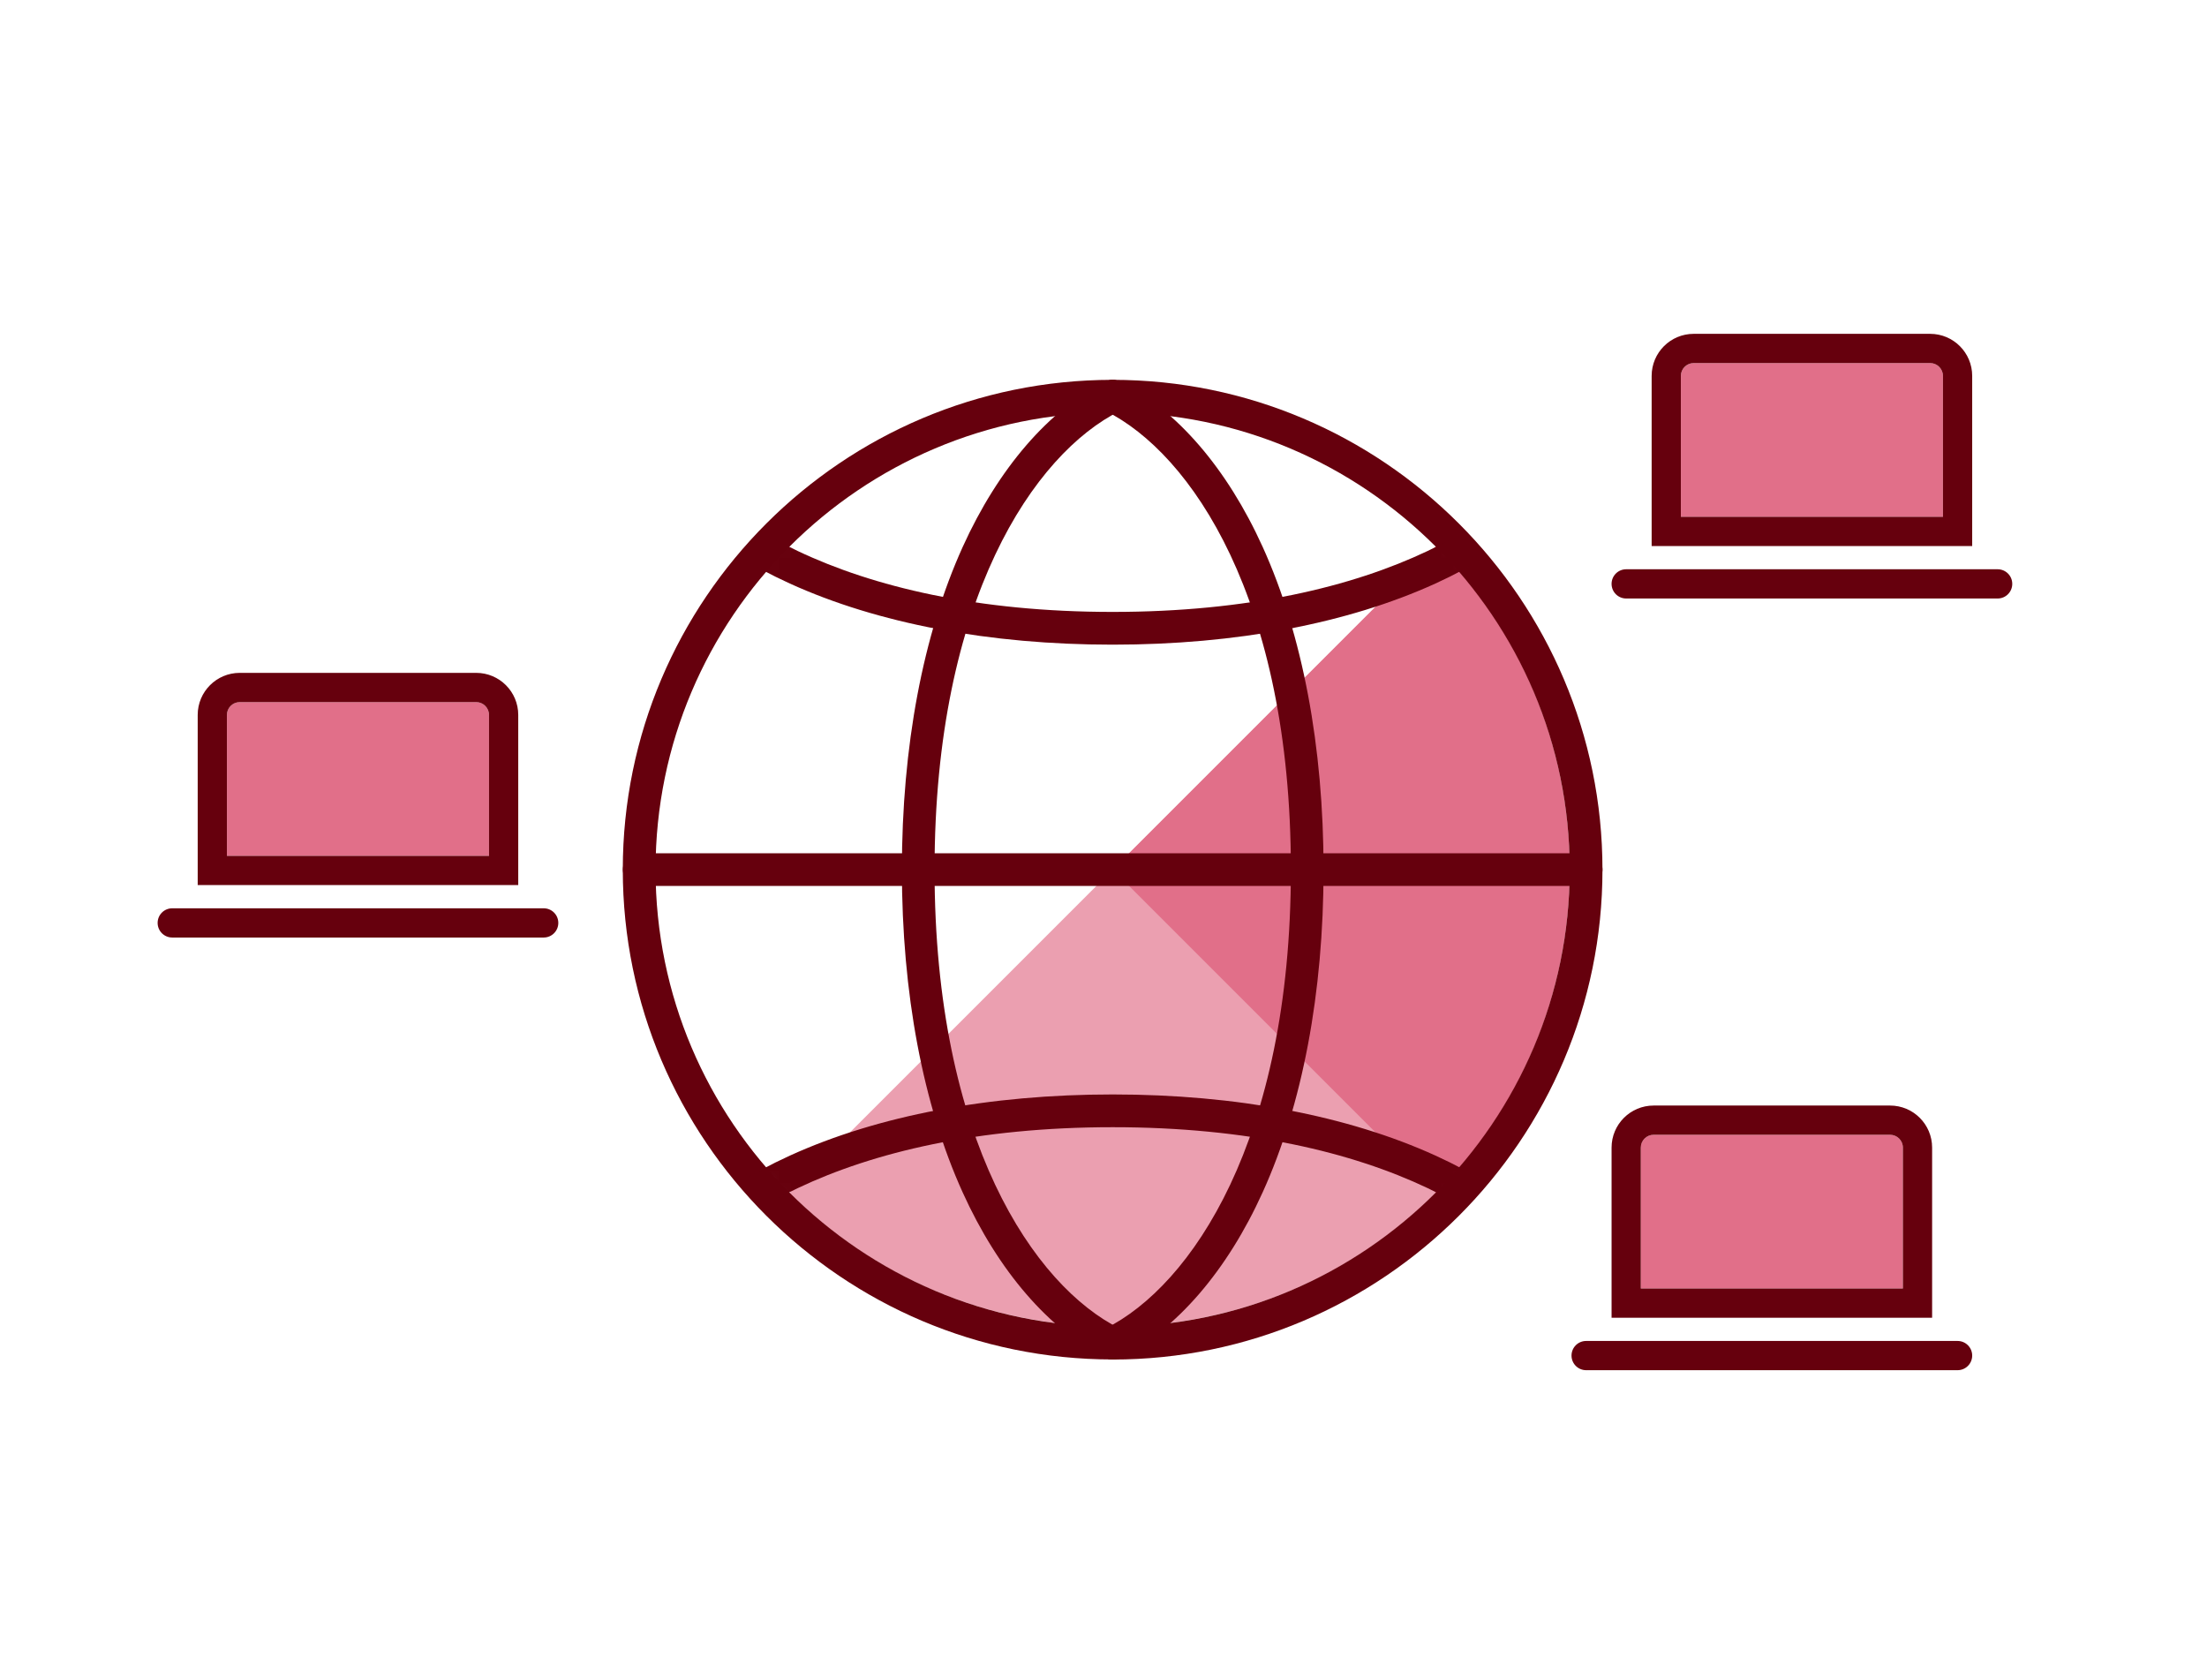 <svg width="180" height="137" viewBox="0 0 180 137" fill="none" xmlns="http://www.w3.org/2000/svg">
<g clip-path="url(#clip0_614_3899)">
<path d="M117.112 44.562L64.385 97.289C78.922 111.826 102.575 111.826 117.112 97.289C131.649 82.752 131.649 59.099 117.112 44.562Z" fill="#EB9FB0"/>
<path d="M117.112 44.562L90.752 70.922L117.112 97.282C124.377 90.017 128.017 80.466 128.017 70.922C128.017 61.378 124.384 51.827 117.112 44.562Z" fill="#E16F89"/>
<path d="M90.744 110.873C68.718 110.873 50.794 92.956 50.794 70.922C50.794 48.889 68.718 30.979 90.744 30.979C112.771 30.979 130.695 48.903 130.695 70.93C130.695 92.956 112.771 110.88 90.744 110.88V110.873ZM90.744 33.644C70.191 33.644 53.466 50.369 53.466 70.922C53.466 91.476 70.191 108.201 90.744 108.201C111.298 108.201 128.023 91.476 128.023 70.922C128.023 50.369 111.298 33.644 90.744 33.644Z" fill="#66000D"/>
<path d="M90.744 110.873C90.541 110.873 90.345 110.831 90.148 110.733C85.555 108.446 81.418 103.657 78.514 97.248C75.268 90.088 73.557 80.985 73.557 70.929C73.557 60.873 75.275 51.771 78.514 44.611C81.418 38.202 85.555 33.412 90.148 31.126C90.808 30.797 91.607 31.07 91.936 31.729C92.266 32.389 91.993 33.188 91.333 33.517C84.363 36.989 76.221 48.868 76.221 70.936C76.221 93.005 84.363 104.891 91.333 108.355C91.993 108.685 92.259 109.484 91.936 110.144C91.705 110.613 91.235 110.88 90.744 110.88V110.873Z" fill="#66000D"/>
<path d="M90.752 110.873C90.261 110.873 89.791 110.599 89.56 110.137C89.23 109.477 89.504 108.678 90.163 108.348C97.133 104.877 105.282 92.998 105.282 70.929C105.282 48.861 97.14 36.975 90.163 33.511C89.504 33.181 89.237 32.382 89.56 31.722C89.889 31.063 90.689 30.797 91.348 31.119C95.941 33.405 100.079 38.195 102.982 44.604C106.229 51.764 107.947 60.866 107.947 70.922C107.947 80.978 106.229 90.081 102.982 97.24C100.079 103.65 95.941 108.44 91.348 110.726C91.159 110.824 90.955 110.866 90.759 110.866L90.752 110.873Z" fill="#66000D"/>
<path d="M129.363 72.255H52.134C51.398 72.255 50.802 71.659 50.802 70.922C50.802 70.186 51.398 69.59 52.134 69.59H129.363C130.1 69.59 130.696 70.186 130.696 70.922C130.696 71.659 130.1 72.255 129.363 72.255Z" fill="#66000D"/>
<mask id="mask0_614_3899" style="mask-type:luminance" maskUnits="userSpaceOnUse" x="52" y="32" width="78" height="78">
<path d="M90.745 109.54C112.073 109.54 129.363 92.25 129.363 70.922C129.363 49.594 112.073 32.304 90.745 32.304C69.417 32.304 52.127 49.594 52.127 70.922C52.127 92.25 69.417 109.54 90.745 109.54Z" fill="white"/>
</mask>
<g mask="url(#mask0_614_3899)">
<path d="M90.745 52.577C80.689 52.577 71.587 50.852 64.42 47.592C58.011 44.674 53.221 40.523 50.935 35.902C50.605 35.242 50.879 34.443 51.538 34.113C52.197 33.791 52.996 34.057 53.326 34.717C56.797 41.722 68.677 49.906 90.745 49.906C112.813 49.906 124.7 41.722 128.164 34.717C128.494 34.057 129.293 33.791 129.952 34.113C130.611 34.443 130.885 35.242 130.555 35.902C128.269 40.516 123.48 44.667 117.07 47.592C109.91 50.852 100.808 52.577 90.745 52.577Z" fill="#66000D"/>
<path d="M129.363 107.864C128.872 107.864 128.402 107.591 128.171 107.121C124.7 100.115 112.82 91.931 90.752 91.931C68.683 91.931 56.804 100.115 53.333 107.121C53.003 107.78 52.204 108.053 51.545 107.724C50.886 107.394 50.612 106.595 50.942 105.936C53.228 101.321 58.017 97.17 64.427 94.246C71.587 90.985 80.689 89.26 90.752 89.26C100.815 89.26 109.91 90.985 117.077 94.246C123.486 97.163 128.276 101.314 130.562 105.936C130.892 106.595 130.618 107.394 129.959 107.724C129.77 107.815 129.566 107.864 129.37 107.864H129.363Z" fill="#66000D"/>
</g>
<path d="M137.091 42.15H158.465V30.656C158.465 30.081 157.995 29.611 157.42 29.611H138.136C137.561 29.611 137.091 30.081 137.091 30.656V42.15Z" fill="#E16F89"/>
<path d="M160.849 44.534H134.706V30.656C134.706 28.763 136.242 27.227 138.135 27.227H157.42C159.313 27.227 160.849 28.763 160.849 30.656V44.534ZM137.09 42.15H158.465V30.656C158.465 30.081 157.995 29.611 157.42 29.611H138.135C137.56 29.611 137.09 30.081 137.09 30.656V42.15Z" fill="#66000D"/>
<path d="M162.925 48.812H132.631C131.971 48.812 131.438 48.279 131.438 47.619C131.438 46.96 131.971 46.427 132.631 46.427H162.925C163.584 46.427 164.117 46.96 164.117 47.619C164.117 48.279 163.584 48.812 162.925 48.812Z" fill="#66000D"/>
<path d="M133.823 105.087H155.197V93.594C155.197 93.019 154.728 92.549 154.153 92.549H134.868C134.293 92.549 133.823 93.019 133.823 93.594V105.087Z" fill="#E16F89"/>
<path d="M157.581 107.472H131.438V93.594C131.438 91.7 132.974 90.165 134.868 90.165H154.152C156.045 90.165 157.581 91.7 157.581 93.594V107.472ZM133.823 105.087H155.197V93.594C155.197 93.019 154.727 92.549 154.152 92.549H134.868C134.293 92.549 133.823 93.019 133.823 93.594V105.087Z" fill="#66000D"/>
<path d="M159.657 111.749H129.363C128.704 111.749 128.171 111.216 128.171 110.557C128.171 109.898 128.704 109.365 129.363 109.365H159.657C160.316 109.365 160.849 109.898 160.849 110.557C160.849 111.216 160.316 111.749 159.657 111.749Z" fill="#66000D"/>
<path d="M18.509 69.8H39.883V58.307C39.883 57.732 39.413 57.262 38.838 57.262H19.554C18.979 57.262 18.509 57.732 18.509 58.307V69.8Z" fill="#E16F89"/>
<path d="M42.267 72.184H16.124V58.307C16.124 56.413 17.66 54.877 19.553 54.877H38.838C40.731 54.877 42.267 56.413 42.267 58.307V72.184ZM18.508 69.8H39.883V58.307C39.883 57.731 39.413 57.262 38.838 57.262H19.553C18.978 57.262 18.508 57.731 18.508 58.307V69.8Z" fill="#66000D"/>
<path d="M44.343 76.462H14.049C13.389 76.462 12.856 75.929 12.856 75.27C12.856 74.611 13.389 74.078 14.049 74.078H44.343C45.002 74.078 45.535 74.611 45.535 75.27C45.535 75.929 45.002 76.462 44.343 76.462Z" fill="#66000D"/>
</g>
<defs>
<clipPath id="clip0_614_3899">
<rect width="151.26" height="84.522" fill="white" transform="translate(12.856 27.227)"/>
</clipPath>
</defs>
</svg>
